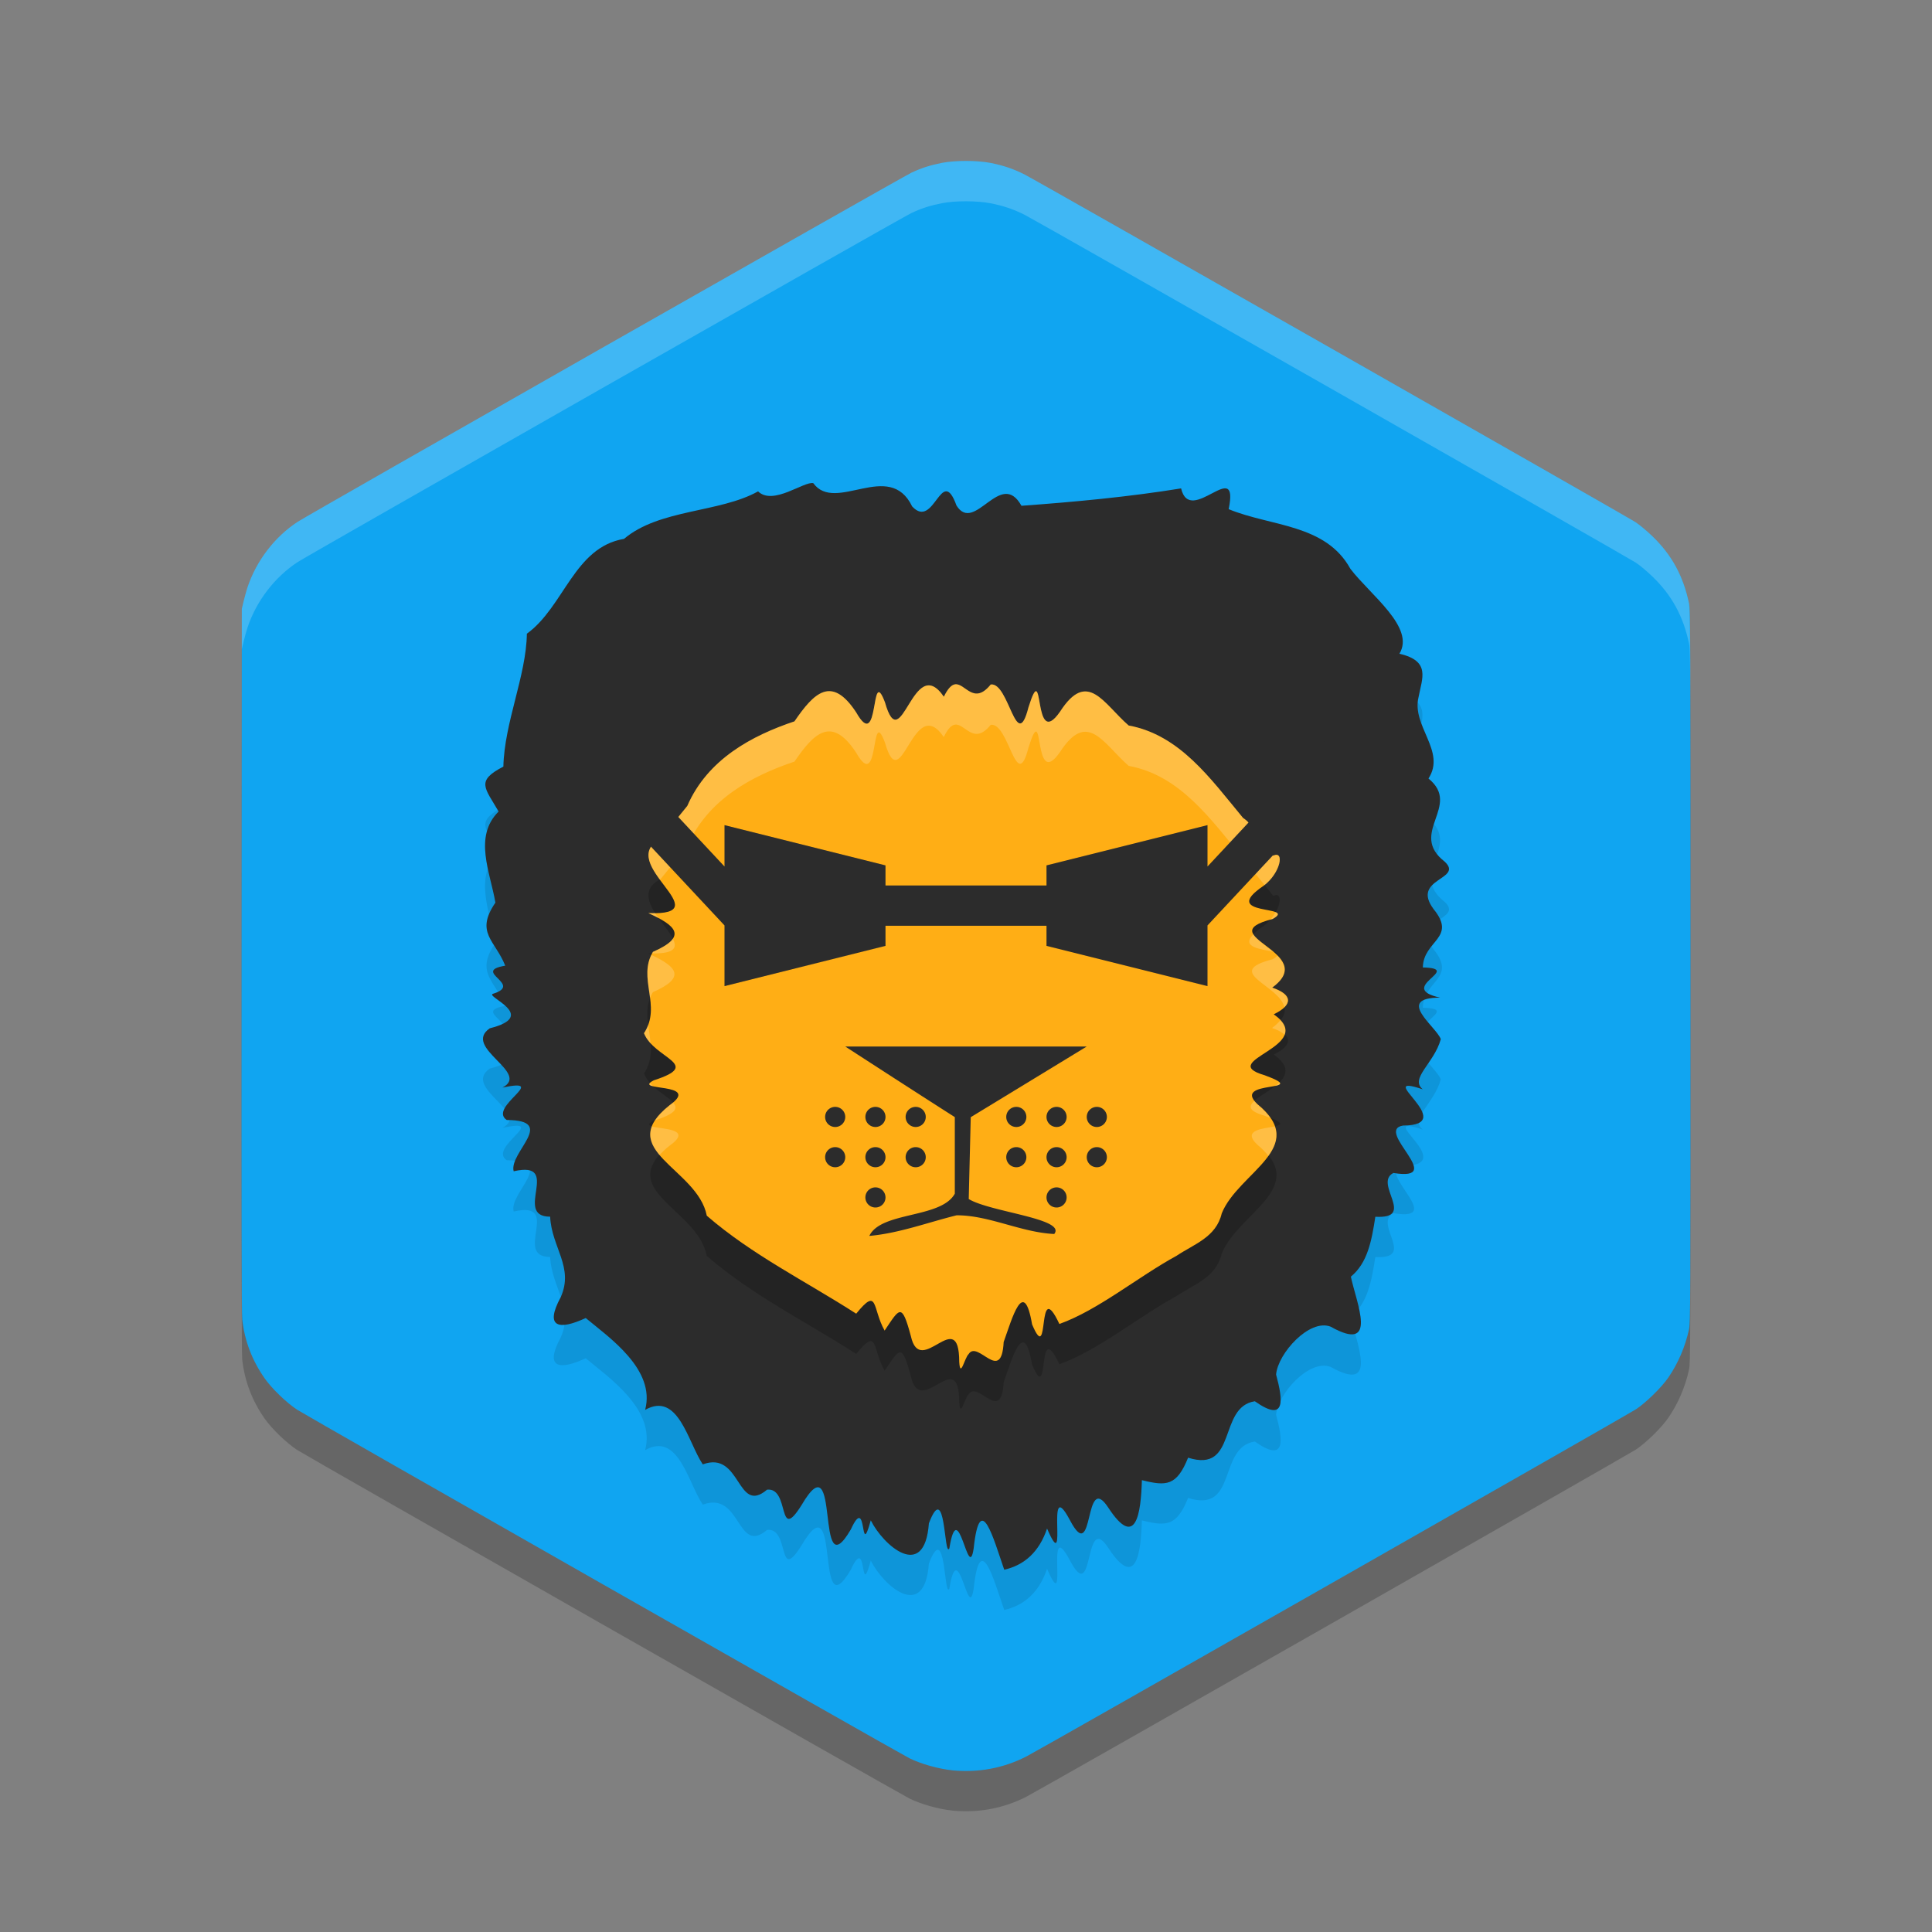<svg xmlns="http://www.w3.org/2000/svg" width="24" height="24" version="1.1">
 <rect width="100%" height="100%" fill="#808080" stroke="none"/>
 <path style="opacity:0.2" d="M 11.827,22.491 C 11.66,22.474 11.443,22.413 11.298,22.342 11.181,22.285 3.811,18.09 3.693,18.013 3.562,17.928 3.377,17.75 3.288,17.623 3.131,17.398 3.04,17.16 3.009,16.89 3.001,16.823 2.999,15.507 3.001,12.429 L 3.004,8.063 3.027,7.967 C 3.039,7.914 3.062,7.836 3.076,7.792 3.186,7.464 3.414,7.168 3.698,6.982 3.844,6.887 11.204,2.701 11.323,2.645 c 0.126,-0.059 0.233,-0.093 0.38,-0.122 0.163,-0.032 0.435,-0.032 0.6,5.85e-4 0.162,0.032 0.284,0.073 0.429,0.146 0.149,0.075 7.46,4.236 7.584,4.316 0.05,0.032 0.141,0.108 0.212,0.177 0.24,0.231 0.383,0.494 0.454,0.833 0.017,0.083 0.018,0.307 0.018,4.509 0,4.289 -5.5e-4,4.424 -0.019,4.511 -0.046,0.212 -0.134,0.418 -0.255,0.595 -0.084,0.123 -0.279,0.314 -0.405,0.397 -0.105,0.069 -7.41,4.23 -7.571,4.312 -0.285,0.146 -0.599,0.204 -0.923,0.172 z"/>
 <path style="fill:#10a5f1" d="M 11.827,21.991 C 11.66,21.974 11.443,21.913 11.298,21.842 11.181,21.785 3.811,17.59 3.693,17.513 3.562,17.428 3.377,17.25 3.288,17.123 3.131,16.898 3.04,16.66 3.009,16.39 3.001,16.323 2.999,15.007 3.001,11.929 L 3.004,7.563 3.027,7.467 C 3.039,7.414 3.062,7.336 3.076,7.292 3.186,6.964 3.414,6.668 3.698,6.482 3.844,6.387 11.204,2.201 11.323,2.145 c 0.126,-0.059 0.233,-0.093 0.38,-0.122 0.163,-0.032 0.435,-0.032 0.6,5.85e-4 0.162,0.032 0.284,0.073 0.429,0.146 0.149,0.075 7.46,4.236 7.584,4.316 0.05,0.032 0.141,0.108 0.212,0.177 0.24,0.231 0.383,0.494 0.454,0.833 0.017,0.083 0.018,0.307 0.018,4.509 0,4.289 -5.5e-4,4.424 -0.019,4.511 -0.046,0.212 -0.134,0.418 -0.255,0.595 -0.084,0.123 -0.279,0.314 -0.405,0.397 -0.105,0.069 -7.41,4.23 -7.571,4.312 -0.285,0.146 -0.599,0.204 -0.923,0.172 z"/>
 <path style="opacity:0.1" d="m 12.475,20 c -0.131,-0.377 -0.3,-1.006 -0.38,-0.264 -0.066,0.444 -0.191,-0.689 -0.302,-9.5e-4 -0.069,0.122 -0.042,-0.869 -0.254,-0.312 -0.054,0.731 -0.571,0.27 -0.722,-0.037 -0.142,0.519 -0.036,-0.35 -0.247,0.112 C 10.113,20.283 10.455,18.349 9.959,19.194 9.651,19.687 9.818,18.974 9.529,19.005 9.15,19.326 9.21,18.514 8.73,18.691 8.545,18.414 8.426,17.782 8.014,18.014 8.148,17.511 7.564,17.113 7.276,16.873 6.949,17.025 6.759,16.997 6.965,16.615 7.133,16.241 6.852,15.996 6.834,15.614 6.365,15.614 6.994,14.91 6.381,15.05 6.319,14.815 6.927,14.416 6.295,14.413 6.054,14.254 6.842,13.885 6.242,14.01 6.597,13.825 5.737,13.514 6.084,13.274 6.711,13.116 6.004,12.873 6.128,12.844 6.504,12.725 5.85,12.568 6.276,12.496 6.152,12.181 5.897,12.088 6.154,11.713 6.091,11.338 5.878,10.894 6.194,10.581 6.023,10.285 5.907,10.202 6.253,10.023 6.266,9.473 6.537,8.896 6.545,8.372 7.008,8.037 7.132,7.298 7.752,7.194 8.19,6.822 8.94,6.871 9.417,6.604 9.603,6.785 9.989,6.475 10.103,6.502 c 0.276,0.381 0.945,-0.298 1.228,0.289 0.276,0.297 0.362,-0.533 0.551,-0.011 0.226,0.359 0.547,-0.464 0.807,0.003 0.662,-0.048 1.329,-0.11 1.983,-0.216 0.113,0.48 0.727,-0.408 0.591,0.258 0.525,0.217 1.204,0.181 1.512,0.741 0.25,0.327 0.808,0.728 0.609,1.055 0.393,0.09 0.281,0.306 0.238,0.538 -0.09,0.361 0.345,0.671 0.123,1.012 0.419,0.34 -0.258,0.677 0.202,1.033 0.24,0.226 -0.426,0.204 -0.138,0.59 0.294,0.361 -0.128,0.387 -0.134,0.724 0.519,0.012 -0.348,0.252 0.215,0.375 -0.57,3.71e-4 -0.044,0.363 0.008,0.516 -0.082,0.3 -0.39,0.488 -0.224,0.623 -0.651,-0.218 0.478,0.447 -0.246,0.45 -0.359,0.061 0.56,0.699 -0.119,0.589 -0.252,0.129 0.292,0.573 -0.224,0.544 -0.046,0.3 -0.097,0.574 -0.304,0.744 0.067,0.324 0.349,0.958 -0.252,0.621 -0.263,-0.102 -0.655,0.333 -0.677,0.595 0.084,0.311 0.128,0.608 -0.264,0.332 -0.462,0.07 -0.211,0.897 -0.829,0.701 -0.142,0.352 -0.269,0.355 -0.574,0.279 -0.012,0.414 -0.074,0.866 -0.417,0.342 -0.31,-0.474 -0.168,0.744 -0.477,0.155 -0.32,-0.603 -0.006,0.75 -0.284,0.104 -0.098,0.292 -0.284,0.456 -0.534,0.512 z"/>
 <path style="fill:#2c2c2c" d="m 12.475,19.5 c -0.131,-0.377 -0.3,-1.006 -0.38,-0.264 -0.066,0.444 -0.191,-0.689 -0.302,-9.5e-4 -0.069,0.122 -0.042,-0.869 -0.254,-0.312 -0.054,0.731 -0.571,0.27 -0.722,-0.037 -0.142,0.519 -0.036,-0.35 -0.247,0.112 C 10.113,19.783 10.455,17.849 9.959,18.694 9.651,19.187 9.818,18.474 9.529,18.505 9.15,18.826 9.21,18.014 8.73,18.191 8.545,17.914 8.426,17.282 8.014,17.514 8.148,17.011 7.564,16.613 7.276,16.373 6.949,16.525 6.759,16.497 6.965,16.115 7.133,15.741 6.852,15.496 6.834,15.114 6.365,15.114 6.994,14.41 6.381,14.55 6.319,14.315 6.927,13.916 6.295,13.913 6.054,13.754 6.842,13.385 6.242,13.51 6.597,13.325 5.737,13.014 6.084,12.774 6.711,12.616 6.004,12.373 6.128,12.344 6.504,12.225 5.85,12.068 6.276,11.996 6.152,11.681 5.897,11.588 6.154,11.213 6.091,10.838 5.878,10.394 6.194,10.081 6.023,9.785 5.907,9.702 6.253,9.523 6.266,8.973 6.537,8.396 6.545,7.872 7.008,7.537 7.132,6.798 7.752,6.694 8.19,6.322 8.94,6.371 9.417,6.104 9.603,6.285 9.989,5.975 10.103,6.002 c 0.276,0.381 0.945,-0.298 1.228,0.289 0.276,0.297 0.362,-0.533 0.551,-0.011 0.226,0.359 0.547,-0.464 0.807,0.003 0.662,-0.048 1.329,-0.11 1.983,-0.216 0.113,0.48 0.727,-0.408 0.591,0.258 0.525,0.217 1.204,0.181 1.512,0.741 0.25,0.327 0.808,0.728 0.609,1.055 0.393,0.09 0.281,0.306 0.238,0.538 -0.09,0.361 0.345,0.671 0.123,1.012 0.419,0.34 -0.258,0.677 0.202,1.033 0.24,0.226 -0.426,0.204 -0.138,0.59 0.294,0.361 -0.128,0.387 -0.134,0.724 0.519,0.012 -0.348,0.252 0.215,0.375 -0.57,3.72e-4 -0.044,0.363 0.008,0.516 -0.082,0.3 -0.39,0.488 -0.224,0.623 -0.651,-0.218 0.478,0.447 -0.246,0.45 -0.359,0.061 0.56,0.699 -0.119,0.589 -0.252,0.129 0.292,0.573 -0.224,0.544 -0.046,0.3 -0.097,0.574 -0.304,0.744 0.067,0.324 0.349,0.958 -0.252,0.621 -0.263,-0.102 -0.655,0.333 -0.677,0.595 0.084,0.311 0.128,0.608 -0.264,0.332 -0.462,0.07 -0.211,0.897 -0.829,0.701 -0.142,0.352 -0.269,0.355 -0.574,0.279 -0.012,0.414 -0.074,0.866 -0.417,0.342 -0.31,-0.474 -0.168,0.744 -0.477,0.155 -0.32,-0.603 -0.006,0.75 -0.284,0.104 -0.098,0.292 -0.284,0.456 -0.534,0.512 z"/>
 <path style="opacity:0.2" d="m 11.863,9.001 c -0.042,0.007 -0.086,0.048 -0.138,0.154 -0.385,-0.563 -0.527,0.788 -0.732,0.069 -0.185,-0.489 -0.062,0.646 -0.357,0.126 C 10.332,8.886 10.113,9.104 9.869,9.461 9.343,9.637 8.791,9.93 8.538,10.511 l -0.331,0.408 c -0.582,0.302 0.765,0.959 -0.153,0.924 0.339,0.153 0.496,0.289 0.057,0.481 -0.198,0.328 0.114,0.668 -0.111,1.011 0.126,0.319 0.739,0.386 0.122,0.585 -0.283,0.144 0.604,0.019 0.196,0.309 -0.704,0.559 0.349,0.783 0.462,1.373 0.563,0.488 1.236,0.818 1.856,1.217 0.277,-0.341 0.196,-0.069 0.353,0.21 0.187,-0.277 0.212,-0.356 0.326,0.068 0.118,0.536 0.599,-0.395 0.601,0.321 0.013,0.212 0.068,-0.054 0.116,-0.096 0.114,-0.184 0.408,0.38 0.436,-0.151 0.102,-0.282 0.249,-0.826 0.353,-0.219 0.229,0.544 0.048,-0.624 0.339,-0.005 0.483,-0.173 0.972,-0.583 1.457,-0.848 0.217,-0.145 0.491,-0.23 0.56,-0.526 0.205,-0.51 1.102,-0.819 0.442,-1.358 -0.327,-0.31 0.69,-0.137 0.091,-0.358 -0.626,-0.181 0.679,-0.358 0.113,-0.757 0.245,-0.119 0.235,-0.245 -0.019,-0.332 0.604,-0.44 -0.794,-0.647 0.005,-0.852 0.323,-0.178 -0.686,-0.025 -0.11,-0.414 0.208,-0.156 0.262,-0.441 0.118,-0.373 l -0.271,-0.339 c -0.009,-0.044 -0.04,-0.088 -0.104,-0.129 -0.407,-0.492 -0.785,-1.032 -1.421,-1.149 -0.313,-0.273 -0.511,-0.701 -0.853,-0.172 -0.347,0.5 -0.185,-0.711 -0.391,-0.053 -0.151,0.589 -0.241,-0.317 -0.469,-0.284 -0.213,0.264 -0.319,-0.022 -0.445,-0.002 z"/>
 <path style="fill:#ffae15" d="m 11.863,8.501 c -0.042,0.007 -0.086,0.048 -0.138,0.154 -0.385,-0.563 -0.527,0.788 -0.732,0.069 -0.185,-0.489 -0.062,0.646 -0.357,0.126 C 10.332,8.386 10.113,8.604 9.869,8.961 9.343,9.137 8.791,9.43 8.538,10.011 l -0.331,0.408 c -0.582,0.302 0.765,0.959 -0.153,0.924 0.339,0.153 0.496,0.289 0.057,0.481 -0.198,0.328 0.114,0.668 -0.111,1.011 0.126,0.319 0.739,0.386 0.122,0.585 -0.283,0.144 0.604,0.019 0.196,0.309 -0.704,0.559 0.349,0.783 0.462,1.373 0.563,0.488 1.236,0.818 1.856,1.217 0.277,-0.341 0.196,-0.069 0.353,0.21 0.187,-0.277 0.212,-0.356 0.326,0.068 0.118,0.536 0.599,-0.395 0.601,0.321 0.013,0.212 0.068,-0.054 0.116,-0.096 0.114,-0.184 0.408,0.38 0.436,-0.151 0.102,-0.282 0.249,-0.826 0.353,-0.219 0.229,0.544 0.048,-0.624 0.339,-0.005 0.483,-0.173 0.972,-0.583 1.457,-0.848 0.217,-0.145 0.491,-0.23 0.56,-0.526 0.205,-0.51 1.102,-0.819 0.442,-1.358 -0.327,-0.31 0.69,-0.137 0.091,-0.358 -0.626,-0.181 0.679,-0.358 0.113,-0.757 0.245,-0.119 0.235,-0.245 -0.019,-0.332 0.604,-0.44 -0.794,-0.647 0.005,-0.852 0.323,-0.178 -0.686,-0.025 -0.11,-0.414 0.208,-0.156 0.262,-0.441 0.118,-0.373 l -0.271,-0.339 c -0.009,-0.044 -0.04,-0.088 -0.104,-0.129 C 15.034,9.669 14.656,9.13 14.02,9.012 13.707,8.74 13.509,8.311 13.168,8.841 12.821,9.34 12.982,8.13 12.776,8.787 12.625,9.377 12.535,8.47 12.307,8.503 12.094,8.767 11.989,8.481 11.863,8.501 Z"/>
 <path style="opacity:0.2;fill:#ffffff" d="m 11.862,8.501 c -0.042,0.007 -0.086,0.048 -0.138,0.154 -0.385,-0.563 -0.527,0.787 -0.731,0.068 -0.185,-0.489 -0.062,0.646 -0.357,0.127 C 10.332,8.386 10.112,8.604 9.869,8.961 9.343,9.137 8.791,9.43 8.538,10.012 l -0.331,0.407 c -0.252,0.131 -0.142,0.327 -0.011,0.506 0.004,-0.002 0.007,-0.004 0.011,-0.006 l 0.331,-0.407 C 8.791,9.93 9.343,9.637 9.869,9.461 10.112,9.104 10.332,8.886 10.636,9.351 c 0.296,0.519 0.173,-0.616 0.357,-0.127 0.205,0.719 0.347,-0.631 0.731,-0.068 0.051,-0.106 0.096,-0.148 0.138,-0.154 0.126,-0.02 0.232,0.266 0.445,0.002 0.228,-0.033 0.318,0.874 0.469,0.284 0.206,-0.657 0.045,0.554 0.392,0.054 0.342,-0.529 0.539,-0.101 0.853,0.172 0.636,0.117 1.014,0.656 1.421,1.148 0.063,0.041 0.094,0.086 0.104,0.13 l 0.163,0.203 c 0.199,-0.157 0.25,-0.432 0.108,-0.365 l -0.271,-0.338 c -0.009,-0.044 -0.04,-0.088 -0.104,-0.13 C 15.034,9.669 14.657,9.13 14.021,9.013 13.707,8.74 13.51,8.312 13.168,8.841 12.821,9.341 12.983,8.13 12.776,8.787 12.625,9.377 12.535,8.47 12.308,8.503 12.094,8.767 11.988,8.481 11.862,8.501 Z m 3.984,2.83 c -0.018,0.031 -0.039,0.063 -0.065,0.094 0.01,-0.003 0.016,-0.006 0.027,-0.009 0.081,-0.044 0.078,-0.068 0.038,-0.085 z m -7.709,0.011 c -0.027,4.35e-4 -0.051,0.002 -0.083,10e-4 0.047,0.021 0.089,0.044 0.128,0.064 -0.016,-0.022 -0.031,-0.043 -0.045,-0.065 z m 7.433,0.264 c -0.167,0.171 0.119,0.183 0.245,0.218 -0.096,-0.081 -0.207,-0.153 -0.245,-0.218 z m -7.211,0.056 c -0.034,0.05 -0.113,0.104 -0.248,0.163 -0.004,0.006 -0.005,0.012 -0.009,0.019 0.28,0.003 0.314,-0.071 0.257,-0.182 z m -0.267,0.2 c -0.086,0.176 -0.04,0.355 -0.018,0.537 0.01,-0.025 0.021,-0.049 0.036,-0.074 0.422,-0.184 0.292,-0.317 -0.019,-0.463 z m 7.775,0.008 c -0.007,0.013 -0.024,0.027 -0.06,0.047 -0.625,0.16 0.092,0.322 0.147,0.595 0.09,-0.09 0.039,-0.177 -0.152,-0.242 0.22,-0.16 0.173,-0.29 0.064,-0.399 z m 0.039,0.803 c -0.025,0.031 -0.058,0.063 -0.104,0.097 0.073,0.025 0.123,0.053 0.155,0.083 0.02,-0.054 0.01,-0.114 -0.052,-0.18 z m -7.854,0.056 c -0.013,0.036 -0.029,0.072 -0.053,0.107 0.019,0.047 0.048,0.088 0.082,0.125 -0.006,-0.078 -0.019,-0.155 -0.029,-0.232 z m 7.841,0.716 c -0.016,0.016 -0.033,0.031 -0.052,0.046 0.046,-0.01 0.075,-0.023 0.052,-0.046 z m -7.818,0.009 c -0.019,0.02 0.002,0.032 0.04,0.041 -0.014,-0.013 -0.027,-0.027 -0.04,-0.041 z m 7.507,0.222 c -0.074,0.066 -0.076,0.125 0.128,0.184 0.035,0.013 0.048,0.02 0.072,0.03 -0.038,-0.055 -0.09,-0.113 -0.164,-0.173 -0.016,-0.015 -0.026,-0.028 -0.036,-0.041 z m -7.221,0.021 c -0.013,0.011 -0.025,0.022 -0.043,0.035 -0.083,0.066 -0.14,0.127 -0.179,0.185 0.262,-0.087 0.286,-0.149 0.222,-0.22 z m -0.263,0.296 c -0.051,0.131 9.5e-4,0.244 0.095,0.356 0.034,-0.038 0.073,-0.076 0.125,-0.117 0.301,-0.214 -0.101,-0.203 -0.22,-0.239 z m 7.738,0 c -0.133,0.027 -0.414,0.04 -0.219,0.225 0.06,0.049 0.104,0.096 0.14,0.142 0.083,-0.117 0.125,-0.235 0.079,-0.366 z"/>
 <path style="fill:#2c2c2c" d="M 7.509,9.166 7.144,9.508 9,11.496 V 12.25 L 11,11.75 V 11.5 h 2 v 0.25 l 2,0.5 V 11.496 L 16.856,9.508 16.491,9.166 15,10.764 V 10.25 l -2,0.5 V 11 h -2 v -0.25 l -2,-0.5 v 0.514 z"/>
 <path style="fill:#2c2c2c" d="m 10.5,13 c 0,0 0.901,0.585 1.361,0.877 v 0.951 c -0.17,0.311 -0.916,0.218 -1.062,0.525 0.369,-0.033 0.725,-0.167 1.084,-0.256 0.402,-0.002 0.802,0.213 1.213,0.232 0.153,-0.191 -0.791,-0.271 -1.062,-0.434 0.008,-0.339 0.025,-1.017 0.025,-1.017 L 13.5,13 Z m -0.125,0.75 a 0.125,0.125 0 0 0 -0.125,0.125 0.125,0.125 0 0 0 0.125,0.125 0.125,0.125 0 0 0 0.125,-0.125 0.125,0.125 0 0 0 -0.125,-0.125 z m 0.5,0 a 0.125,0.125 0 0 0 -0.125,0.125 0.125,0.125 0 0 0 0.125,0.125 0.125,0.125 0 0 0 0.125,-0.125 0.125,0.125 0 0 0 -0.125,-0.125 z m 0.5,0 a 0.125,0.125 0 0 0 -0.125,0.125 0.125,0.125 0 0 0 0.125,0.125 0.125,0.125 0 0 0 0.125,-0.125 0.125,0.125 0 0 0 -0.125,-0.125 z m 1.25,0 a 0.125,0.125 0 0 0 -0.125,0.125 0.125,0.125 0 0 0 0.125,0.125 0.125,0.125 0 0 0 0.125,-0.125 0.125,0.125 0 0 0 -0.125,-0.125 z m 0.5,0 a 0.125,0.125 0 0 0 -0.125,0.125 0.125,0.125 0 0 0 0.125,0.125 0.125,0.125 0 0 0 0.125,-0.125 0.125,0.125 0 0 0 -0.125,-0.125 z m 0.5,0 a 0.125,0.125 0 0 0 -0.125,0.125 0.125,0.125 0 0 0 0.125,0.125 0.125,0.125 0 0 0 0.125,-0.125 0.125,0.125 0 0 0 -0.125,-0.125 z m -3.25,0.5 a 0.125,0.125 0 0 0 -0.125,0.125 0.125,0.125 0 0 0 0.125,0.125 0.125,0.125 0 0 0 0.125,-0.125 0.125,0.125 0 0 0 -0.125,-0.125 z m 0.5,0 a 0.125,0.125 0 0 0 -0.125,0.125 0.125,0.125 0 0 0 0.125,0.125 0.125,0.125 0 0 0 0.125,-0.125 0.125,0.125 0 0 0 -0.125,-0.125 z m 0.5,0 a 0.125,0.125 0 0 0 -0.125,0.125 0.125,0.125 0 0 0 0.125,0.125 0.125,0.125 0 0 0 0.125,-0.125 0.125,0.125 0 0 0 -0.125,-0.125 z m 1.25,0 a 0.125,0.125 0 0 0 -0.125,0.125 0.125,0.125 0 0 0 0.125,0.125 0.125,0.125 0 0 0 0.125,-0.125 0.125,0.125 0 0 0 -0.125,-0.125 z m 0.5,0 a 0.125,0.125 0 0 0 -0.125,0.125 0.125,0.125 0 0 0 0.125,0.125 0.125,0.125 0 0 0 0.125,-0.125 0.125,0.125 0 0 0 -0.125,-0.125 z m 0.5,0 a 0.125,0.125 0 0 0 -0.125,0.125 0.125,0.125 0 0 0 0.125,0.125 0.125,0.125 0 0 0 0.125,-0.125 0.125,0.125 0 0 0 -0.125,-0.125 z m -2.75,0.5 a 0.125,0.125 0 0 0 -0.125,0.125 0.125,0.125 0 0 0 0.125,0.125 0.125,0.125 0 0 0 0.125,-0.125 0.125,0.125 0 0 0 -0.125,-0.125 z m 2.25,0 a 0.125,0.125 0 0 0 -0.125,0.125 0.125,0.125 0 0 0 0.125,0.125 0.125,0.125 0 0 0 0.125,-0.125 0.125,0.125 0 0 0 -0.125,-0.125 z"/>
 <path style="opacity:0.2;fill:#ffffff" d="m 12.003,2 c -0.109,-1.063e-4 -0.218,0.007 -0.3,0.023 -0.148,0.029 -0.253,0.063 -0.38,0.122 -0.119,0.055 -7.478,4.241 -7.625,4.337 -0.284,0.185 -0.512,0.482 -0.622,0.81 -0.015,0.043 -0.036,0.122 -0.049,0.175 l -0.023,0.096 v 0.5 l 0.023,-0.096 c 0.013,-0.053 0.034,-0.131 0.049,-0.175 C 3.186,7.464 3.414,7.168 3.698,6.982 3.845,6.887 11.204,2.701 11.323,2.646 c 0.126,-0.059 0.232,-0.093 0.38,-0.122 0.163,-0.032 0.435,-0.031 0.601,9.75e-4 0.162,0.032 0.285,0.073 0.429,0.146 0.149,0.075 7.46,4.236 7.584,4.316 0.05,0.032 0.14,0.107 0.211,0.176 0.24,0.231 0.383,0.494 0.454,0.833 0.009,0.042 0.013,0.118 0.016,0.71 C 20.995,7.873 20.991,7.542 20.981,7.495 20.91,7.156 20.767,6.893 20.527,6.662 20.456,6.594 20.366,6.519 20.316,6.486 20.193,6.406 12.882,2.245 12.732,2.17 12.588,2.097 12.466,2.056 12.304,2.024 12.221,2.008 12.112,2 12.003,2 Z"/>
</svg>
